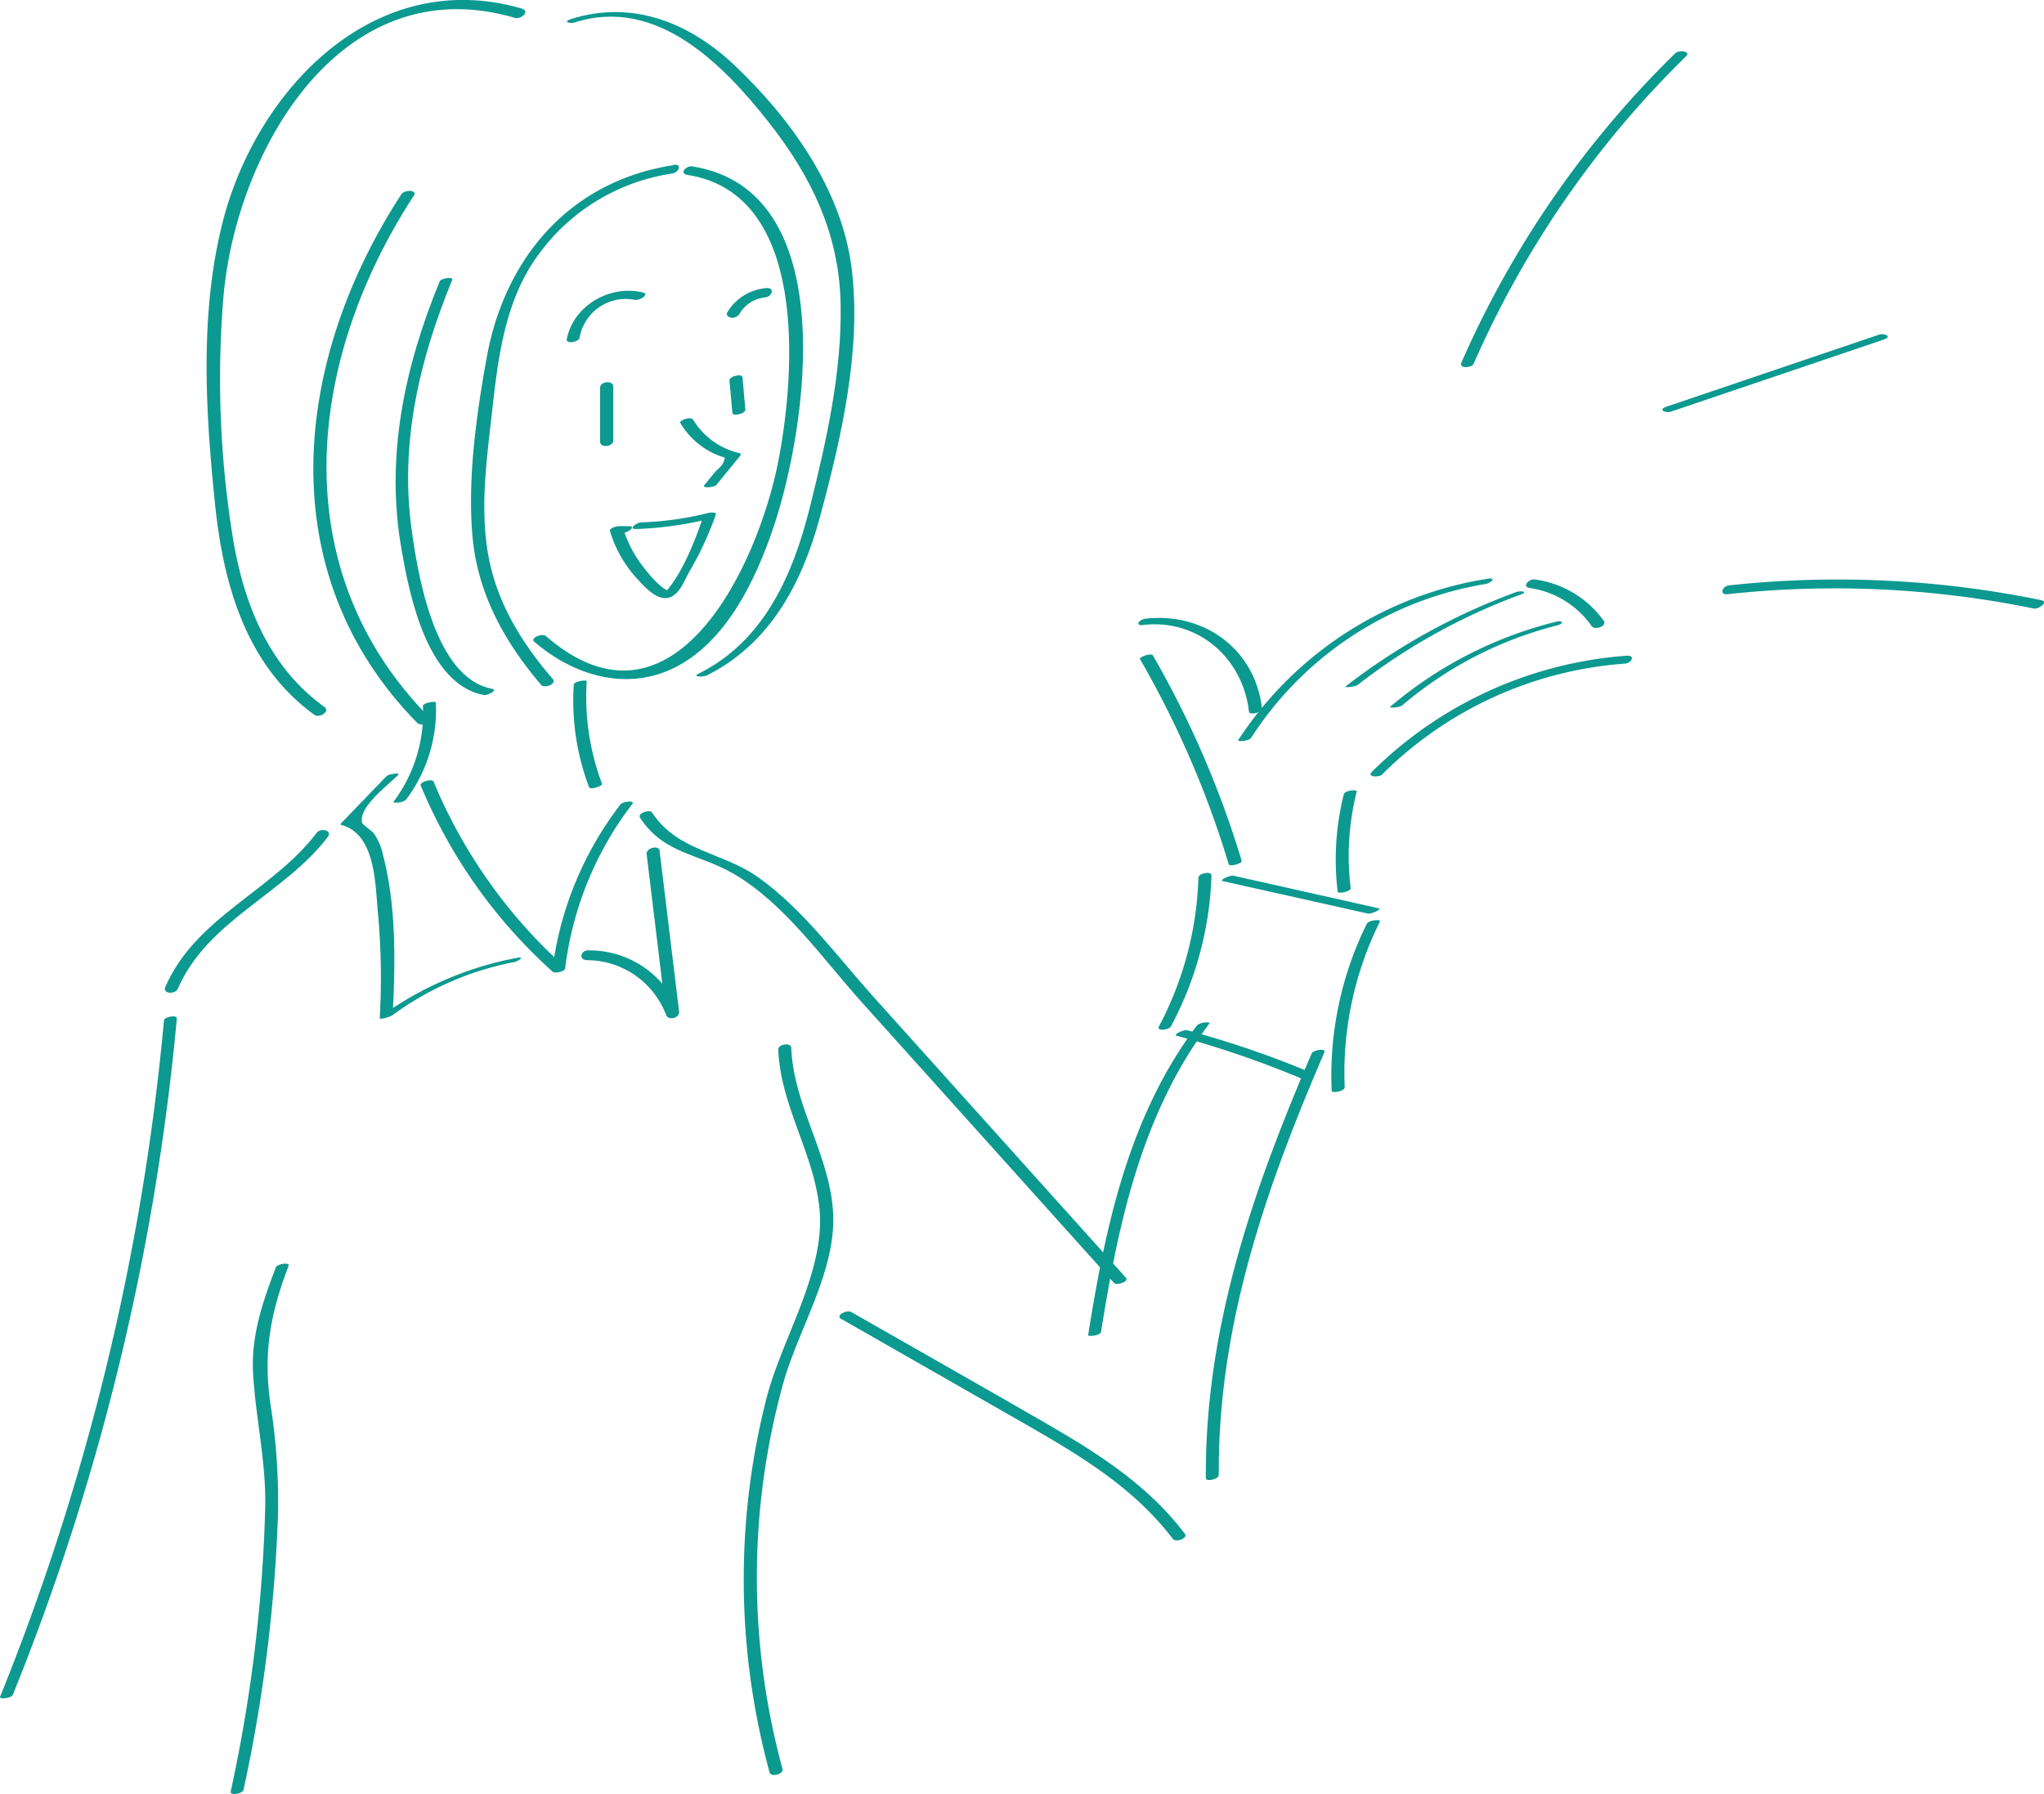 <svg id="レイヤー_1" data-name="レイヤー 1" xmlns="http://www.w3.org/2000/svg" viewBox="0 0 258.91 227.25"><title>girl</title><path d="M514.13,411.57a11.59,11.59,0,0,1,7.81,4.83c.39.54,2,0,1.52-.69a12.86,12.86,0,0,0-8.74-5.23c-.73-.1-1.7.93-.59,1.09Z" transform="translate(-320.32 -337.09)" fill="#0c9990"/><path d="M386.5,338.2c-18.71-5.5-33.73,10.22-38,27.12-2.89,11.48-2.15,23.87-.95,35.55,1.05,10.22,3.92,20.49,12.61,26.77.6.43,2-.41,1.27-1C354,421.3,350.9,412.76,349.63,404a125.54,125.54,0,0,1-.95-29.94c1.85-18.31,15.06-41.12,36.88-34.7.72.21,1.93-.83.94-1.13Z" transform="translate(-320.32 -337.09)" fill="#0c9990"/><path d="M371.18,361.66c-13.7,21-16.75,47.95,2,67,.51.51,2.07-.15,1.51-.72-18.56-18.82-15.49-45.31-1.94-66.09.48-.74-1.19-.75-1.57-.17Z" transform="translate(-320.32 -337.09)" fill="#0c9990"/><path d="M376,372.77c-4.47,10.85-6.9,22.3-4.8,34,1,5.83,3.28,17,10.4,18.35.45.08,1.92-.63,1-.8-7.26-1.4-9.4-14.58-10.18-20.48-1.43-10.82,1.08-21.35,5.19-31.31.17-.42-1.44-.24-1.64.25Z" transform="translate(-320.32 -337.09)" fill="#0c9990"/><path d="M405.67,358c-13.13,2-21.43,11.72-23.71,24.43-1.29,7.18-2.41,15.09-1.81,22.39s4,13.48,8.7,19c.44.52,2-.11,1.51-.7-3.87-4.51-7-9.49-8.13-15.4-1.18-6.13-.24-12.54.44-18.67s1.49-12.73,4.79-18.12a25.55,25.55,0,0,1,18-11.86c.87-.13,1.3-1.27.17-1.1Z" transform="translate(-320.32 -337.09)" fill="#0c9990"/><path d="M393.16,339.92c10.36-3.28,18.75,5.32,24.51,12.63,5.42,6.86,9,14.26,9.13,23.12.17,8.52-1.82,17.34-3.87,25.57-2.12,8.54-5.77,17-14.06,21.14-1,.49.55.46,1,.25,8-4,12.05-11.69,14.31-20.05,2.69-9.94,5.33-21.3,4-31.64-1.28-9.9-7.73-18.89-14.86-25.62-5.76-5.44-13-8.26-20.69-5.81-1.11.36-.07.62.58.41Z" transform="translate(-320.32 -337.09)" fill="#0c9990"/><path d="M407.39,359.24c15.34,2.39,13.66,25.12,11.54,36.15-2.56,13.27-13.33,36.25-29.45,22.27-.49-.43-2,.23-1.51.69,4.62,4,10.93,6.15,16.85,3.73,7.21-2.95,11.22-11.45,13.53-18.36,4.19-12.55,8.73-42.58-10.36-45.56-.73-.11-1.7.9-.6,1.08Z" transform="translate(-320.32 -337.09)" fill="#0c9990"/><path d="M396.33,386.16V393c0,.9,1.67.68,1.67-.11v-6.81c0-.9-1.67-.68-1.67.11Z" transform="translate(-320.32 -337.09)" fill="#0c9990"/><path d="M412.72,385.3l.37,4.08c0,.48,1.7.14,1.64-.44l-.36-4.08c-.05-.48-1.7-.14-1.65.44Z" transform="translate(-320.32 -337.09)" fill="#0c9990"/><path d="M393.74,379.85a5.93,5.93,0,0,1,7-4.78c.57.13,1.94-.73,1-.94-4.16-1-8.77,1.64-9.63,5.91-.14.66,1.52.41,1.64-.19Z" transform="translate(-320.32 -337.09)" fill="#0c9990"/><path d="M373.89,426.52a18.67,18.67,0,0,1-3.78,12.19,2.22,2.22,0,0,0,1.62-.3,18.92,18.92,0,0,0,3.8-12.33c0-.23-1.66,0-1.64.44Z" transform="translate(-320.32 -337.09)" fill="#0c9990"/><path d="M393,423.8a31,31,0,0,0,1.94,13c.14.36,1.75-.15,1.64-.44a31.15,31.15,0,0,1-1.94-13c0-.19-1.61,0-1.64.44Z" transform="translate(-320.32 -337.09)" fill="#0c9990"/><path d="M373.61,436.57a65.42,65.42,0,0,0,16.71,23.59c.29.26,1.53,0,1.59-.42a42.75,42.75,0,0,1,8.51-20.83c.38-.49-1.23-.3-1.5.06a43.15,43.15,0,0,0-8.64,21l1.58-.42a65.15,65.15,0,0,1-16.61-23.44c-.2-.47-1.81.05-1.64.44Z" transform="translate(-320.32 -337.09)" fill="#0c9990"/><path d="M369.3,435.37l-5.78,6c-.11.11-.1.17.06.21,4.36,1.19,4.26,7.58,4.61,11.1a89.88,89.88,0,0,1,.23,13.33c0,.32,1.43-.21,1.56-.3a38.26,38.26,0,0,1,15.43-6.76c.62-.12,1.49-.76.33-.53a42.86,42.86,0,0,0-17.24,7.45l1.56-.3c.35-6.56.46-13.79-1.23-20.2a7.11,7.11,0,0,0-1.21-2.79c-.23-.27-1.37-1.06-1.42-1.25-.56-2,3.28-4.77,4.57-6.11.3-.3-1.21-.1-1.47.17Z" transform="translate(-320.32 -337.09)" fill="#0c9990"/><path d="M401.39,440.66c3.06,4.65,7.39,4.49,11.91,7.13,6.42,3.76,11.23,10.74,16.12,16.17l32,35.61c.37.41,1.94-.18,1.53-.64l-32-35.6c-4.54-5.06-8.87-11-14.41-15C412,445,406.19,445,402.91,440c-.29-.44-1.88.09-1.52.63Z" transform="translate(-320.32 -337.09)" fill="#0c9990"/><path d="M341.09,466.32A302,302,0,0,1,320.33,552c-.15.36,1.44.19,1.62-.26a302,302,0,0,0,20.77-85.67c0-.5-1.59-.17-1.63.26Z" transform="translate(-320.32 -337.09)" fill="#0c9990"/><path d="M355.24,497.67c-1.67,4.36-3.14,8.68-2.86,13.4.33,5.64,1.62,11,1.54,16.7A191.63,191.63,0,0,1,349.54,564c-.12.56,1.53.29,1.63-.23a195.83,195.83,0,0,0,4.35-34.44,78.69,78.69,0,0,0-.9-14.14c-1-6.54-.09-11.67,2.26-17.78.19-.47-1.44-.28-1.64.23Z" transform="translate(-320.32 -337.09)" fill="#0c9990"/><path d="M418.9,470c.27,7,4.36,12.91,5.18,19.78,1,8.07-4.63,16.58-6.64,24.29a92.82,92.82,0,0,0,.36,47.5c.18.67,1.82.23,1.64-.44a92.16,92.16,0,0,1,.11-48.91c1.9-6.75,6.57-14,6.31-21.2-.26-7.4-5-13.74-5.31-21.19,0-.78-1.68-.47-1.65.17Z" transform="translate(-320.32 -337.09)" fill="#0c9990"/><path d="M394.7,458.7a10.76,10.76,0,0,1,10,6.95c.31.76,1.74.37,1.64-.44l-2.47-20.36c-.09-.78-1.74-.37-1.64.44l2.47,20.36,1.64-.44a12.2,12.2,0,0,0-11.53-7.75c-.95,0-1.24,1.22-.13,1.24Z" transform="translate(-320.32 -337.09)" fill="#0c9990"/><path d="M459.79,505.77c2.21-13.88,5.17-27.69,13.79-39.14a2.09,2.09,0,0,0-1.62.3c-8.65,11.49-11.59,25.36-13.81,39.28,0,.17,1.56.06,1.64-.44Z" transform="translate(-320.32 -337.09)" fill="#0c9990"/><path d="M426.83,504.11q11.78,6.74,23.57,13.47c6.87,3.94,13.61,8,18.48,14.42.38.5,2-.09,1.51-.67-4.59-6.07-10.82-10.05-17.32-13.82-8.29-4.79-16.63-9.5-24.95-14.26-.52-.3-2,.44-1.29.86Z" transform="translate(-320.32 -337.09)" fill="#0c9990"/><path d="M474.7,523.86c-.13-18.86,6-36.4,13.39-53.52.21-.49-1.41-.32-1.64.21-7.41,17.21-13.52,34.8-13.39,53.75,0,.49,1.65.19,1.64-.44Z" transform="translate(-320.32 -337.09)" fill="#0c9990"/><path d="M472.12,448.22a42.88,42.88,0,0,1-5,18.87c-.35.66,1.28.45,1.52,0a43.54,43.54,0,0,0,5.14-19.1c0-.63-1.62-.29-1.64.22Z" transform="translate(-320.32 -337.09)" fill="#0c9990"/><path d="M475.21,448.69l18.39,4.11c.4.09,1.84-.56,1.35-.67L476.55,448c-.4-.09-1.84.56-1.34.67Z" transform="translate(-320.32 -337.09)" fill="#0c9990"/><path d="M493.47,454.05A43.44,43.44,0,0,0,489,475.24c0,.35,1.67.07,1.65-.44a43,43,0,0,1,4.47-21c.14-.3-1.41-.18-1.63.27Z" transform="translate(-320.32 -337.09)" fill="#0c9990"/><path d="M486.52,473a123.84,123.84,0,0,0-15.81-5.42c-.43-.11-1.89.55-1.33.7a125.42,125.42,0,0,1,15.81,5.42c.41.18,1.91-.46,1.33-.7Z" transform="translate(-320.32 -337.09)" fill="#0c9990"/><path d="M477.6,446.11a122.94,122.94,0,0,0-11.24-26c-.23-.39-1.77.23-1.65.44a122.46,122.46,0,0,1,11.25,26c.11.36,1.74-.1,1.64-.44Z" transform="translate(-320.32 -337.09)" fill="#0c9990"/><path d="M465.14,416.24c6.95-.79,12.62,4.22,13.39,11,.05.46,1.7.11,1.64-.44-.86-7.54-7.41-12.2-14.78-11.35-.76.09-1.4.94-.25.8Z" transform="translate(-320.32 -337.09)" fill="#0c9990"/><path d="M478.79,430.55a43.74,43.74,0,0,1,29.69-19.49c.69-.12,1.45-.86.29-.67a46.31,46.31,0,0,0-31.61,20.44c-.14.22,1.35.14,1.63-.28Z" transform="translate(-320.32 -337.09)" fill="#0c9990"/><path d="M491.41,449.58a33.32,33.32,0,0,1,.76-12.22c.09-.35-1.51-.13-1.62.29a33.89,33.89,0,0,0-.79,12.37c0,.32,1.7,0,1.65-.44Z" transform="translate(-320.32 -337.09)" fill="#0c9990"/><path d="M495.43,435.14a48.49,48.49,0,0,1,30.73-14c.84-.07,1.35-1.07.21-1a51.07,51.07,0,0,0-32.27,14.7c-.69.69.91.74,1.33.32Z" transform="translate(-320.32 -337.09)" fill="#0c9990"/><path d="M497.94,426.43a48.58,48.58,0,0,1,19.55-10.11c1-.24.84-.72-.13-.47a51.73,51.73,0,0,0-20.91,10.72c-.32.27,1.18.11,1.49-.14Z" transform="translate(-320.32 -337.09)" fill="#0c9990"/><path d="M492.28,423.85a76.85,76.85,0,0,1,20.62-11.44c1.1-.4.06-.54-.55-.32A80.28,80.28,0,0,0,490.8,424c-.31.24,1.17.08,1.48-.16Z" transform="translate(-320.32 -337.09)" fill="#0c9990"/><path d="M414,376.83a4.23,4.23,0,0,1,3.23-2.07c.91-.08,1.27-1.29.15-1.18a6.37,6.37,0,0,0-4.94,3.07c-.22.35.19.63.49.68a1.11,1.11,0,0,0,1.07-.5Z" transform="translate(-320.32 -337.09)" fill="#0c9990"/><path d="M406.5,390.66a9.74,9.74,0,0,0,3.72,3.6,8.94,8.94,0,0,0,1.3.59c.69.25.68.08.49.67s-.82,1-1.13,1.38l-1.32,1.6c-.41.49,1.21.33,1.51,0l3-3.67a.2.2,0,0,0-.09-.35,9.3,9.3,0,0,1-5.86-4.23c-.29-.48-1.85.1-1.64.44Z" transform="translate(-320.32 -337.09)" fill="#0c9990"/><path d="M400.94,404.09a44.75,44.75,0,0,0,9.36-1.32l-.91-.24c-1.1,3.26-2.71,7.36-5.07,9.9l1.08-.43c-1.21,0-3.13-2.49-3.76-3.32a15.06,15.06,0,0,1-2.41-4.74l-1.15.64,1.19,0c.55,0,1.76-.88.66-.85l-1.19,0c-.24,0-1.29.21-1.15.65a15.45,15.45,0,0,0,3.21,5.76c.92,1,2.47,2.88,4,2.69s2.18-2.17,2.83-3.33a40.94,40.94,0,0,0,3.35-7.2c.15-.42-.78-.28-.91-.25a40,40,0,0,1-8.51,1.2c-.55,0-1.76.88-.66.84Z" transform="translate(-320.32 -337.09)" fill="#0c9990"/><path d="M360.45,442.55c-5.61,7.4-15.36,10.68-19.19,19.55-.39.89,1.27.95,1.58.23,3.75-8.67,13.49-12,19-19.24.64-.84-.9-1.18-1.39-.54Z" transform="translate(-320.32 -337.09)" fill="#0c9990"/><path d="M507,383.13a124,124,0,0,1,26.86-38.88c.72-.7-.88-.86-1.35-.4A124.61,124.61,0,0,0,505.44,383c-.35.81,1.29.73,1.56.13Z" transform="translate(-320.32 -337.09)" fill="#0c9990"/><path d="M532,389.22l26.95-9.13c1.09-.37.09-.85-.63-.61l-26.95,9.13c-1.09.37-.09.85.63.61Z" transform="translate(-320.32 -337.09)" fill="#0c9990"/><path d="M539.14,412.35a125.51,125.51,0,0,1,38.77,1.81c.65.13,1.94-.85,1-1.05a128.22,128.22,0,0,0-39.57-1.88c-.88.09-1.29,1.24-.17,1.12Z" transform="translate(-320.32 -337.09)" fill="#0c9990"/></svg>